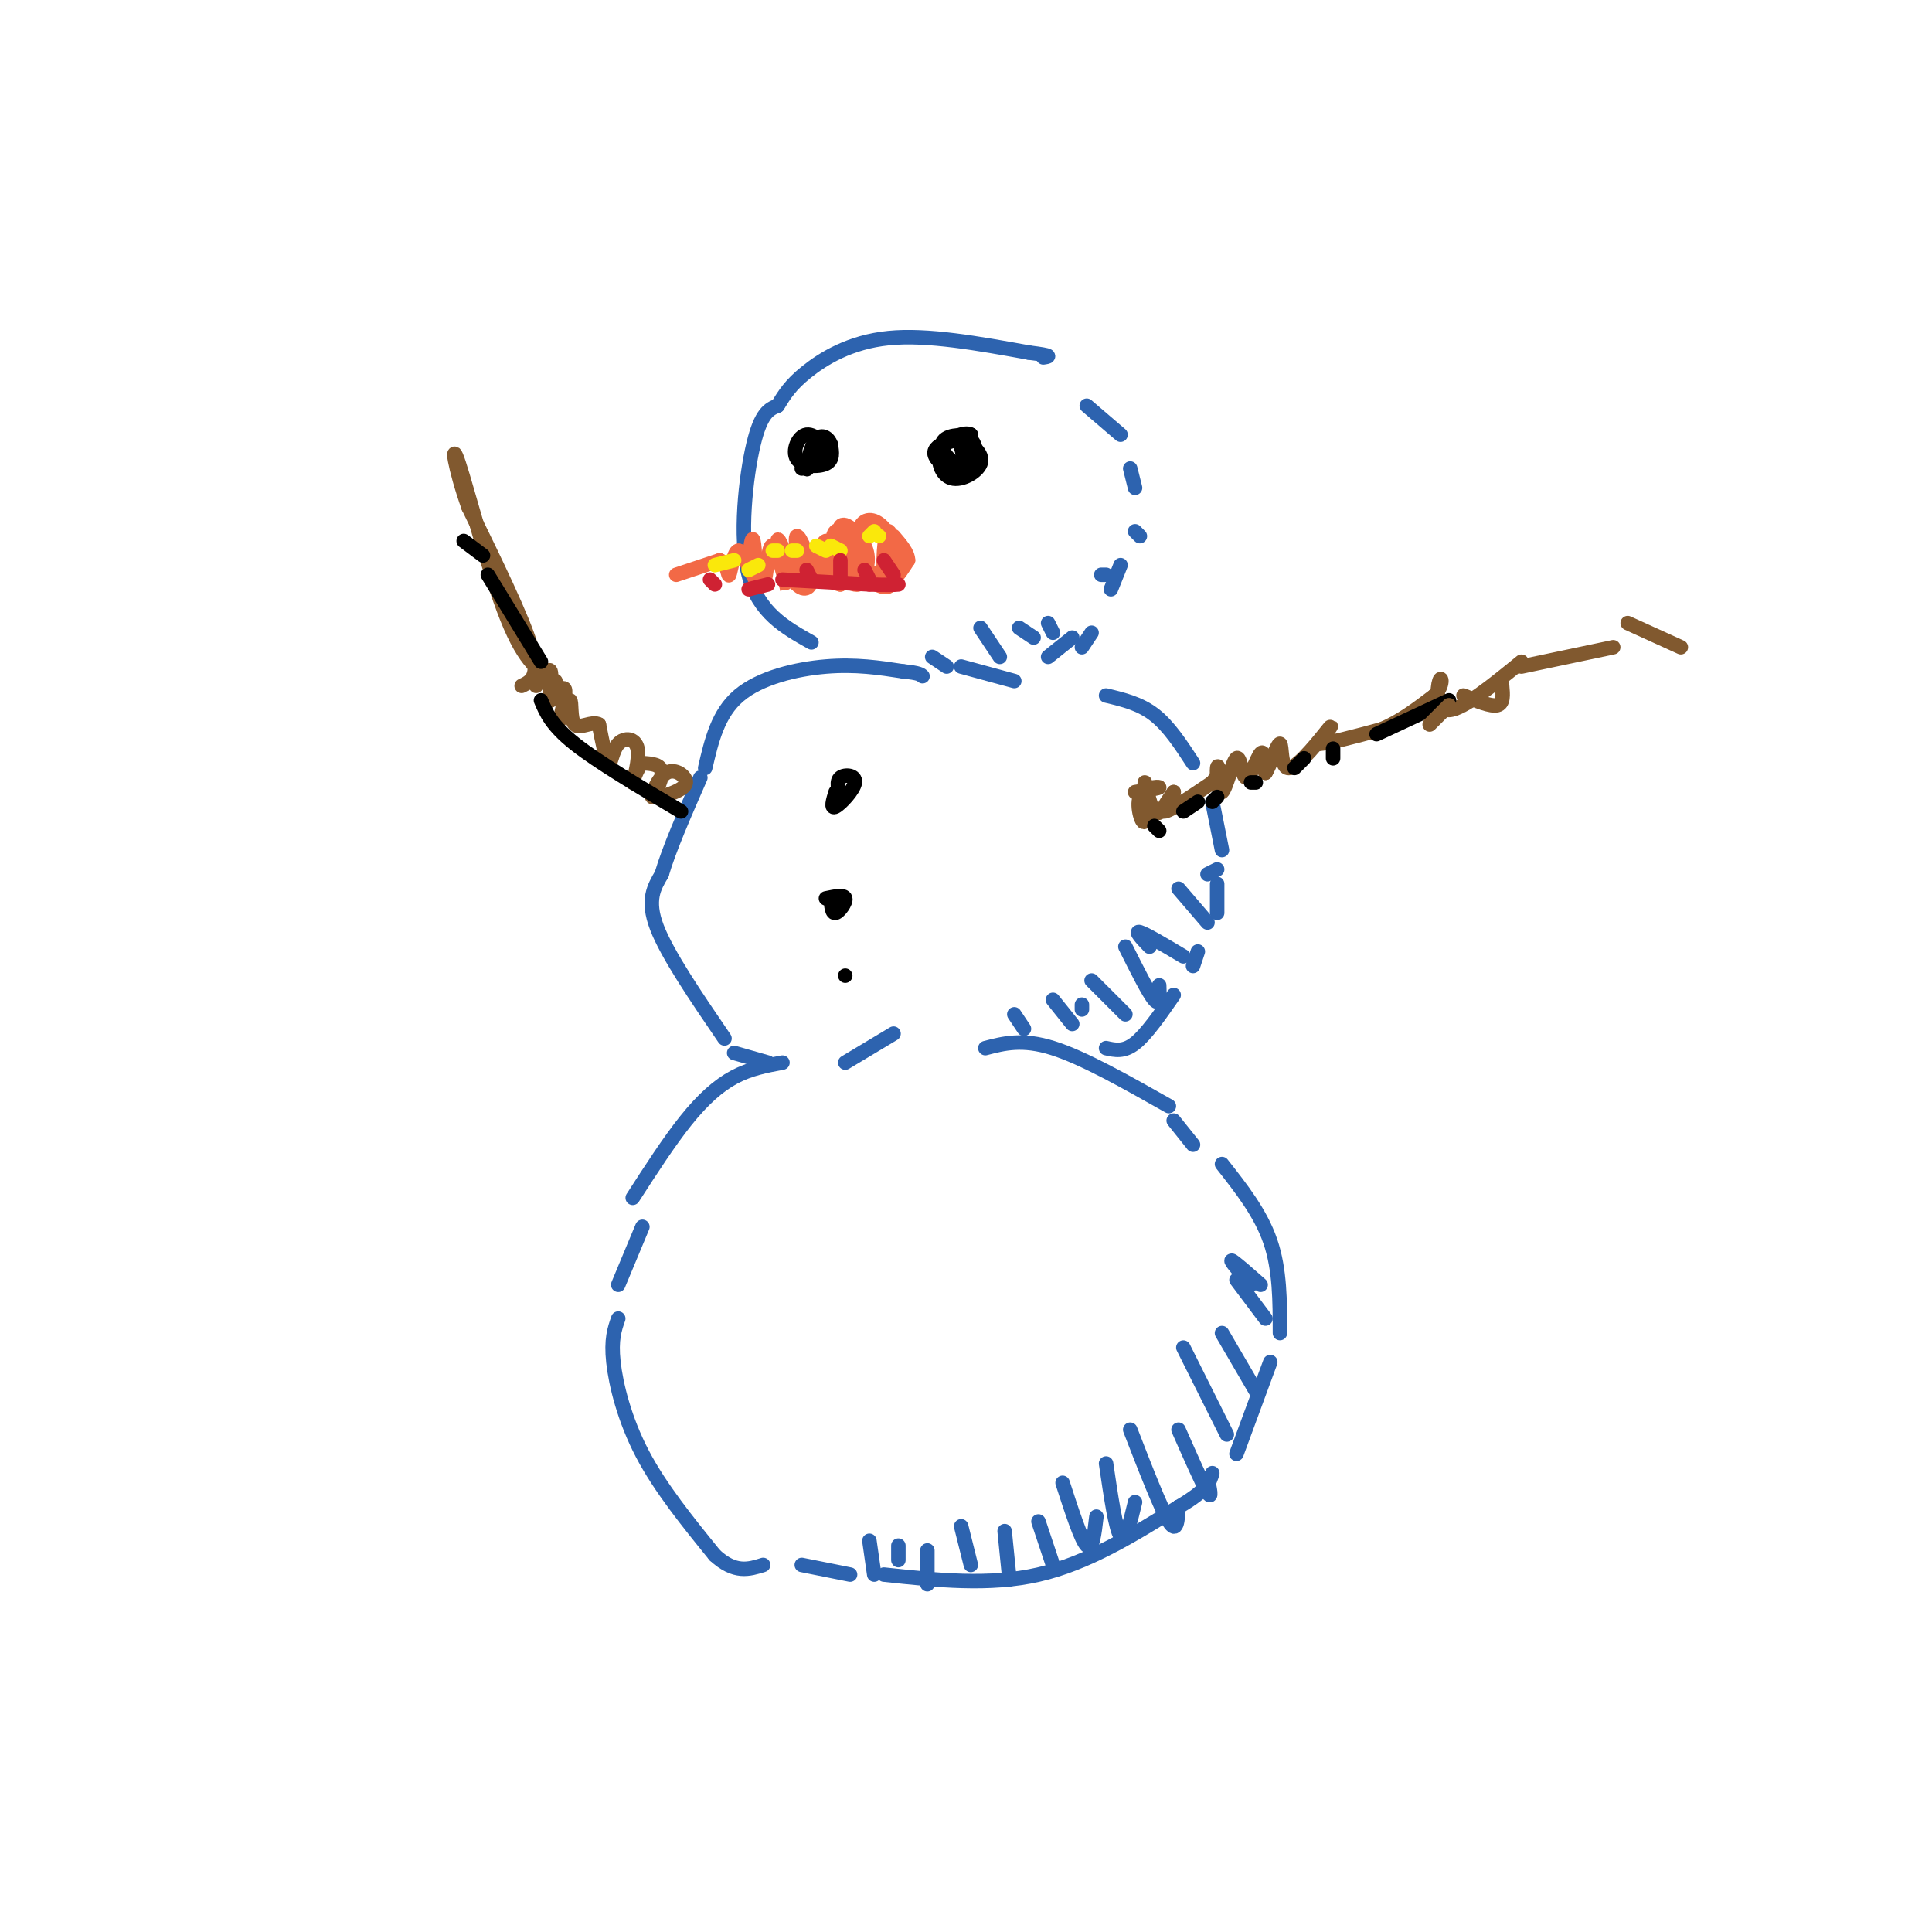 <svg viewBox='0 0 400 400' version='1.1' xmlns='http://www.w3.org/2000/svg' xmlns:xlink='http://www.w3.org/1999/xlink'><g fill='none' stroke='rgb(45,99,175)' stroke-width='3' stroke-linecap='round' stroke-linejoin='round'><path d='M133,254c0.000,0.000 -5.000,12.000 -5,12'/><path d='M128,273c-0.756,2.156 -1.511,4.311 -1,9c0.511,4.689 2.289,11.911 6,19c3.711,7.089 9.356,14.044 15,21'/><path d='M148,322c4.167,3.833 7.083,2.917 10,2'/><path d='M166,324c0.000,0.000 10.000,2.000 10,2'/><path d='M183,326c10.917,1.167 21.833,2.333 32,0c10.167,-2.333 19.583,-8.167 29,-14'/><path d='M244,312c6.000,-3.500 6.500,-5.250 7,-7'/><path d='M256,301c0.000,0.000 7.000,-19.000 7,-19'/><path d='M265,276c0.000,-6.583 0.000,-13.167 -2,-19c-2.000,-5.833 -6.000,-10.917 -10,-16'/><path d='M247,237c0.000,0.000 -4.000,-5.000 -4,-5'/><path d='M242,229c-8.833,-5.000 -17.667,-10.000 -24,-12c-6.333,-2.000 -10.167,-1.000 -14,0'/><path d='M131,248c3.756,-5.822 7.511,-11.644 11,-16c3.489,-4.356 6.711,-7.244 10,-9c3.289,-1.756 6.644,-2.378 10,-3'/><path d='M175,220c0.000,0.000 10.000,-6.000 10,-6'/><path d='M159,220c0.000,0.000 -7.000,-2.000 -7,-2'/><path d='M150,215c-5.917,-8.667 -11.833,-17.333 -14,-23c-2.167,-5.667 -0.583,-8.333 1,-11'/><path d='M137,181c1.500,-5.167 4.750,-12.583 8,-20'/><path d='M146,159c1.311,-5.644 2.622,-11.289 7,-15c4.378,-3.711 11.822,-5.489 18,-6c6.178,-0.511 11.089,0.244 16,1'/><path d='M187,139c3.333,0.333 3.667,0.667 4,1'/><path d='M199,138c0.000,0.000 11.000,3.000 11,3'/><path d='M229,144c3.500,0.833 7.000,1.667 10,4c3.000,2.333 5.500,6.167 8,10'/><path d='M251,166c0.000,0.000 2.000,10.000 2,10'/><path d='M252,183c0.000,0.000 0.000,6.000 0,6'/><path d='M248,197c0.000,0.000 -1.000,3.000 -1,3'/><path d='M243,206c-2.833,4.083 -5.667,8.167 -8,10c-2.333,1.833 -4.167,1.417 -6,1'/><path d='M168,133c-5.489,-3.089 -10.978,-6.178 -13,-14c-2.022,-7.822 -0.578,-20.378 1,-27c1.578,-6.622 3.289,-7.311 5,-8'/><path d='M161,84c1.464,-2.369 2.625,-4.292 6,-7c3.375,-2.708 8.964,-6.202 17,-7c8.036,-0.798 18.518,1.101 29,3'/><path d='M213,73c5.333,0.667 4.167,0.833 3,1'/><path d='M225,84c0.000,0.000 7.000,6.000 7,6'/><path d='M234,97c0.000,0.000 1.000,4.000 1,4'/><path d='M222,132c0.000,0.000 -5.000,4.000 -5,4'/><path d='M224,134c0.000,0.000 2.000,-3.000 2,-3'/><path d='M236,111c0.000,0.000 -1.000,-1.000 -1,-1'/><path d='M230,122c0.000,0.000 2.000,-5.000 2,-5'/></g>
<g fill='none' stroke='rgb(242,105,70)' stroke-width='3' stroke-linecap='round' stroke-linejoin='round'><path d='M140,119c0.000,0.000 9.000,-3.000 9,-3'/><path d='M149,116c1.772,0.633 1.701,3.717 2,3c0.299,-0.717 0.967,-5.233 2,-5c1.033,0.233 2.432,5.217 3,5c0.568,-0.217 0.305,-5.633 0,-7c-0.305,-1.367 -0.653,1.317 -1,4'/><path d='M155,116c0.464,2.433 2.124,6.517 3,5c0.876,-1.517 0.967,-8.633 2,-8c1.033,0.633 3.009,9.017 3,9c-0.009,-0.017 -2.003,-8.433 -2,-10c0.003,-1.567 2.001,3.717 4,9'/><path d='M165,121c1.490,1.551 3.217,0.927 3,-2c-0.217,-2.927 -2.376,-8.158 -3,-8c-0.624,0.158 0.289,5.705 2,8c1.711,2.295 4.222,1.337 5,-1c0.778,-2.337 -0.175,-6.052 -1,-6c-0.825,0.052 -1.521,3.872 -1,6c0.521,2.128 2.261,2.564 4,3'/><path d='M174,121c1.238,-0.783 2.334,-4.241 2,-7c-0.334,-2.759 -2.098,-4.818 -3,-4c-0.902,0.818 -0.941,4.514 0,7c0.941,2.486 2.860,3.761 4,4c1.140,0.239 1.499,-0.557 2,-2c0.501,-1.443 1.145,-3.531 0,-6c-1.145,-2.469 -4.077,-5.319 -5,-4c-0.923,1.319 0.165,6.805 2,9c1.835,2.195 4.418,1.097 7,0'/><path d='M183,118c1.573,-1.308 2.007,-4.577 1,-7c-1.007,-2.423 -3.453,-4.001 -5,-3c-1.547,1.001 -2.195,4.580 -2,7c0.195,2.420 1.234,3.681 3,5c1.766,1.319 4.258,2.696 5,0c0.742,-2.696 -0.265,-9.465 -1,-10c-0.735,-0.535 -1.198,5.164 -1,8c0.198,2.836 1.057,2.810 2,2c0.943,-0.810 1.972,-2.405 3,-4'/><path d='M188,116c0.000,-1.500 -1.500,-3.250 -3,-5'/></g>
<g fill='none' stroke='rgb(250,232,11)' stroke-width='3' stroke-linecap='round' stroke-linejoin='round'><path d='M148,117c0.000,0.000 4.000,-1.000 4,-1'/><path d='M155,118c0.000,0.000 2.000,-1.000 2,-1'/><path d='M160,114c0.000,0.000 1.000,0.000 1,0'/><path d='M164,114c0.000,0.000 1.000,0.000 1,0'/><path d='M169,113c0.000,0.000 2.000,1.000 2,1'/><path d='M172,113c0.000,0.000 2.000,1.000 2,1'/><path d='M180,111c0.000,0.000 1.000,-1.000 1,-1'/><path d='M182,111c0.000,0.000 0.000,0.000 0,0'/></g>
<g fill='none' stroke='rgb(207,34,51)' stroke-width='3' stroke-linecap='round' stroke-linejoin='round'><path d='M155,122c0.000,0.000 4.000,-1.000 4,-1'/><path d='M162,120c0.000,0.000 18.000,1.000 18,1'/><path d='M180,121c4.000,0.167 5.000,0.083 6,0'/><path d='M148,121c0.000,0.000 -1.000,-1.000 -1,-1'/><path d='M167,118c0.000,0.000 1.000,2.000 1,2'/><path d='M174,116c0.000,0.000 0.000,4.000 0,4'/><path d='M179,118c0.000,0.000 1.000,2.000 1,2'/><path d='M183,116c0.000,0.000 2.000,3.000 2,3'/></g>
<g fill='none' stroke='rgb(0,0,0)' stroke-width='3' stroke-linecap='round' stroke-linejoin='round'><path d='M194,95c2.125,1.023 4.250,2.045 5,1c0.750,-1.045 0.124,-4.159 -1,-5c-1.124,-0.841 -2.746,0.589 -3,2c-0.254,1.411 0.860,2.801 2,3c1.140,0.199 2.307,-0.793 3,-2c0.693,-1.207 0.912,-2.631 0,-3c-0.912,-0.369 -2.956,0.315 -5,1'/><path d='M195,92c-1.316,0.618 -2.107,1.664 -1,3c1.107,1.336 4.112,2.963 6,2c1.888,-0.963 2.661,-4.516 1,-6c-1.661,-1.484 -5.755,-0.900 -6,1c-0.245,1.900 3.359,5.114 5,5c1.641,-0.114 1.321,-3.557 1,-7'/><path d='M201,90c-1.220,-0.799 -4.770,0.703 -6,3c-1.230,2.297 -0.139,5.388 2,6c2.139,0.612 5.325,-1.254 6,-3c0.675,-1.746 -1.163,-3.373 -3,-5'/><path d='M166,97c2.459,-0.678 4.919,-1.356 5,-3c0.081,-1.644 -2.215,-4.255 -4,-4c-1.785,0.255 -3.057,3.376 -2,5c1.057,1.624 4.445,1.750 6,1c1.555,-0.750 1.278,-2.375 1,-4'/><path d='M172,92c-0.381,-1.250 -1.833,-2.375 -3,-1c-1.167,1.375 -2.048,5.250 -2,6c0.048,0.750 1.024,-1.625 2,-4'/></g>
<g fill='none' stroke='rgb(129,89,47)' stroke-width='3' stroke-linecap='round' stroke-linejoin='round'><path d='M235,164c2.599,-0.418 5.198,-0.836 5,-1c-0.198,-0.164 -3.194,-0.074 -4,2c-0.806,2.074 0.578,6.133 1,5c0.422,-1.133 -0.117,-7.459 0,-8c0.117,-0.541 0.891,4.703 2,6c1.109,1.297 2.555,-1.351 4,-4'/><path d='M243,164c-0.267,0.533 -2.933,3.867 -2,4c0.933,0.133 5.467,-2.933 10,-6'/><path d='M251,162c1.756,-2.049 1.146,-4.172 1,-3c-0.146,1.172 0.171,5.637 1,5c0.829,-0.637 2.171,-6.377 3,-7c0.829,-0.623 1.146,3.871 2,4c0.854,0.129 2.244,-4.106 3,-5c0.756,-0.894 0.878,1.553 1,4'/><path d='M262,160c0.847,-1.180 2.464,-6.131 3,-6c0.536,0.131 -0.010,5.343 2,5c2.010,-0.343 6.574,-6.241 8,-8c1.426,-1.759 -0.287,0.620 -2,3'/><path d='M273,154c1.833,0.000 7.417,-1.500 13,-3'/><path d='M286,151c4.000,-1.667 7.500,-4.333 11,-7'/><path d='M297,144c1.988,-2.238 1.458,-4.333 1,-3c-0.458,1.333 -0.845,6.095 2,6c2.845,-0.095 8.923,-5.048 15,-10'/><path d='M137,165c2.453,-0.853 4.906,-1.707 5,-3c0.094,-1.293 -2.171,-3.027 -4,-2c-1.829,1.027 -3.223,4.815 -3,5c0.223,0.185 2.064,-3.233 2,-5c-0.064,-1.767 -2.032,-1.884 -4,-2'/><path d='M133,158c-1.191,0.981 -2.167,4.434 -2,4c0.167,-0.434 1.478,-4.756 1,-7c-0.478,-2.244 -2.744,-2.412 -4,-1c-1.256,1.412 -1.502,4.403 -2,4c-0.498,-0.403 -1.249,-4.202 -2,-8'/><path d='M124,150c-1.421,-0.842 -3.972,1.053 -5,0c-1.028,-1.053 -0.533,-5.056 -1,-5c-0.467,0.056 -1.895,4.169 -2,4c-0.105,-0.169 1.113,-4.620 1,-6c-0.113,-1.380 -1.556,0.310 -3,2'/><path d='M114,145c-0.333,-1.156 0.333,-5.044 0,-6c-0.333,-0.956 -1.667,1.022 -3,3'/></g>
<g fill='none' stroke='rgb(45,99,175)' stroke-width='3' stroke-linecap='round' stroke-linejoin='round'><path d='M180,319c0.000,0.000 1.000,7.000 1,7'/><path d='M186,320c0.000,0.000 0.000,3.000 0,3'/><path d='M192,321c0.000,0.000 0.000,7.000 0,7'/><path d='M199,316c0.000,0.000 2.000,8.000 2,8'/><path d='M208,317c0.000,0.000 1.000,10.000 1,10'/><path d='M215,315c0.000,0.000 3.000,9.000 3,9'/><path d='M220,307c1.917,5.917 3.833,11.833 5,13c1.167,1.167 1.583,-2.417 2,-6'/><path d='M229,303c1.000,6.833 2.000,13.667 3,15c1.000,1.333 2.000,-2.833 3,-7'/><path d='M234,296c3.167,8.167 6.333,16.333 8,19c1.667,2.667 1.833,-0.167 2,-3'/><path d='M244,296c2.500,5.667 5.000,11.333 6,13c1.000,1.667 0.500,-0.667 0,-3'/><path d='M245,279c0.000,0.000 9.000,18.000 9,18'/><path d='M253,276c0.000,0.000 7.000,12.000 7,12'/><path d='M256,265c0.000,0.000 6.000,8.000 6,8'/><path d='M259,266c-2.167,-2.500 -4.333,-5.000 -4,-5c0.333,0.000 3.167,2.500 6,5'/><path d='M210,210c0.000,0.000 2.000,3.000 2,3'/><path d='M218,207c0.000,0.000 4.000,5.000 4,5'/><path d='M224,208c0.000,0.000 0.000,1.000 0,1'/><path d='M226,203c0.000,0.000 7.000,7.000 7,7'/><path d='M233,196c2.417,4.833 4.833,9.667 6,11c1.167,1.333 1.083,-0.833 1,-3'/><path d='M238,196c-1.583,-1.667 -3.167,-3.333 -2,-3c1.167,0.333 5.083,2.667 9,5'/><path d='M244,184c0.000,0.000 6.000,7.000 6,7'/><path d='M250,181c0.000,0.000 2.000,-1.000 2,-1'/><path d='M193,136c0.000,0.000 3.000,2.000 3,2'/><path d='M203,130c0.000,0.000 4.000,6.000 4,6'/><path d='M211,130c0.000,0.000 3.000,2.000 3,2'/><path d='M217,129c0.000,0.000 1.000,2.000 1,2'/><path d='M228,119c0.000,0.000 1.000,0.000 1,0'/></g>
<g fill='none' stroke='rgb(0,0,0)' stroke-width='3' stroke-linecap='round' stroke-linejoin='round'><path d='M173,164c-0.542,1.780 -1.083,3.560 0,3c1.083,-0.560 3.792,-3.458 4,-5c0.208,-1.542 -2.083,-1.726 -3,-1c-0.917,0.726 -0.458,2.363 0,4'/><path d='M172,186c0.111,1.600 0.222,3.200 1,3c0.778,-0.200 2.222,-2.200 2,-3c-0.222,-0.800 -2.111,-0.400 -4,0'/><path d='M175,202c0.000,0.000 0.000,0.000 0,0'/><path d='M239,171c0.000,0.000 1.000,1.000 1,1'/><path d='M245,168c0.000,0.000 3.000,-2.000 3,-2'/><path d='M251,166c0.000,0.000 1.000,-1.000 1,-1'/><path d='M259,162c0.000,0.000 1.000,0.000 1,0'/><path d='M268,159c0.000,0.000 2.000,-2.000 2,-2'/><path d='M276,157c0.000,0.000 0.000,-2.000 0,-2'/><path d='M285,152c0.000,0.000 15.000,-7.000 15,-7'/><path d='M112,145c1.083,2.583 2.167,5.167 7,9c4.833,3.833 13.417,8.917 22,14'/></g>
<g fill='none' stroke='rgb(129,89,47)' stroke-width='3' stroke-linecap='round' stroke-linejoin='round'><path d='M108,142c1.917,-0.917 3.833,-1.833 2,-8c-1.833,-6.167 -7.417,-17.583 -13,-29'/><path d='M97,105c-2.940,-8.274 -3.792,-14.458 -2,-9c1.792,5.458 6.226,22.560 10,32c3.774,9.440 6.887,11.220 10,13'/><path d='M296,150c0.000,0.000 4.000,-4.000 4,-4'/><path d='M303,144c2.833,1.167 5.667,2.333 7,2c1.333,-0.333 1.167,-2.167 1,-4'/><path d='M315,138c0.000,0.000 19.000,-4.000 19,-4'/><path d='M337,129c0.000,0.000 11.000,5.000 11,5'/></g>
<g fill='none' stroke='rgb(0,0,0)' stroke-width='3' stroke-linecap='round' stroke-linejoin='round'><path d='M96,112c0.000,0.000 4.000,3.000 4,3'/><path d='M101,119c0.000,0.000 11.000,18.000 11,18'/></g>
</svg>